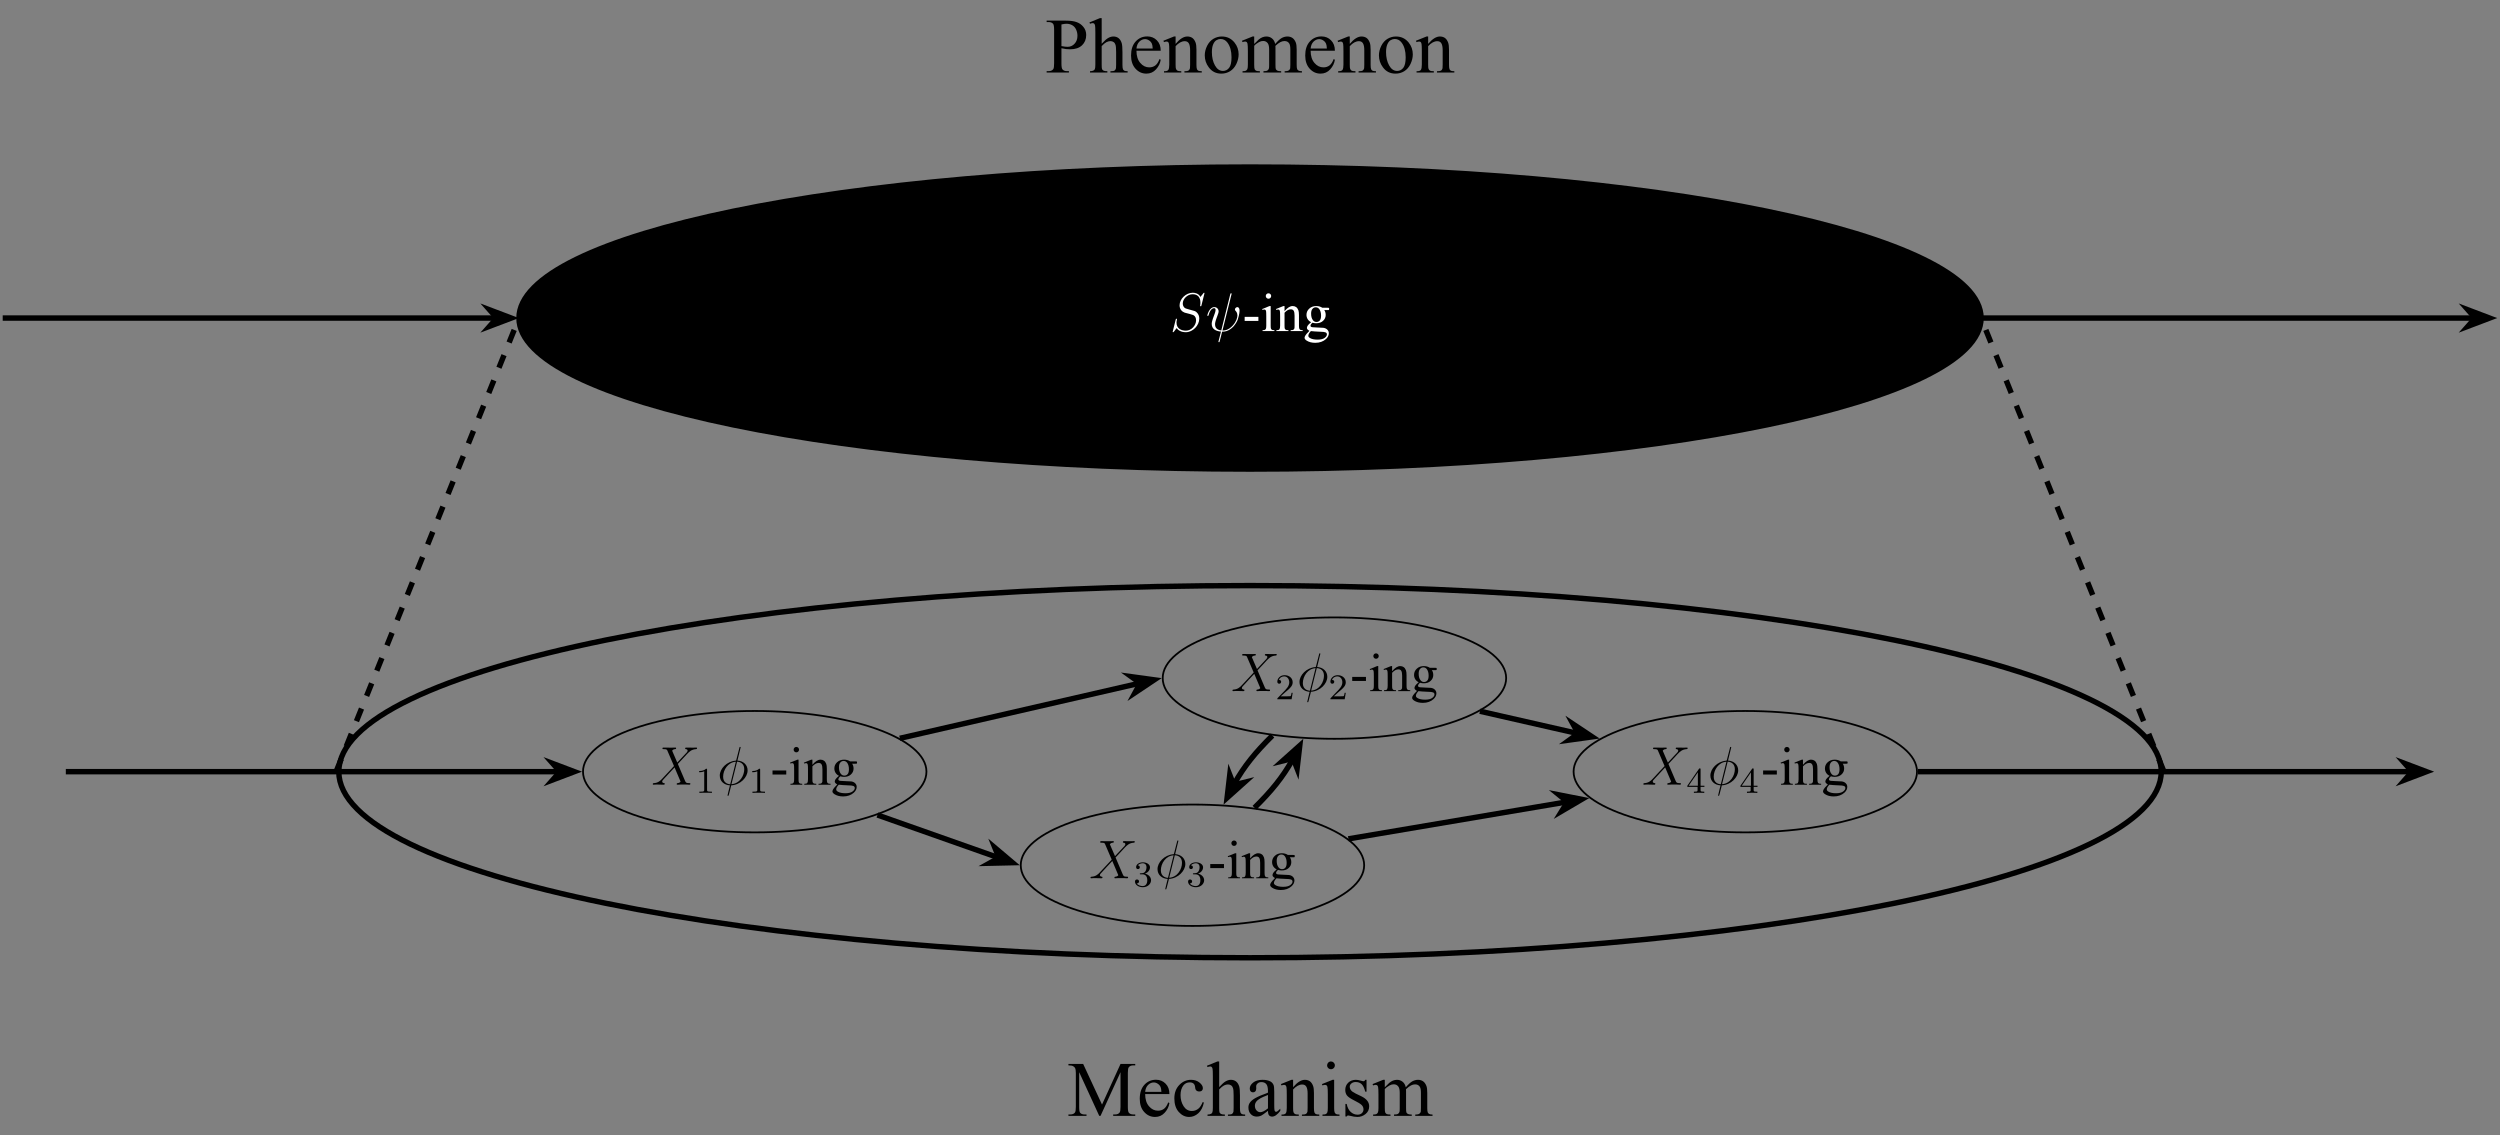 <?xml version="1.0" encoding="UTF-8"?>
<svg xmlns="http://www.w3.org/2000/svg" xmlns:xlink="http://www.w3.org/1999/xlink" width="549.07" height="249.3" viewBox="0 0 549.07 249.3">
<rect x="0" y="0" width="549.07" height="249.3" fill="#808080" stroke="none"/>
<defs>
<g>
<g id="glyph-0-0">
<path d="M 5.672 -4.859 L 4.547 -7.469 C 4.703 -7.75 5.062 -7.812 5.219 -7.812 C 5.281 -7.812 5.422 -7.828 5.422 -8.031 C 5.422 -8.156 5.312 -8.156 5.234 -8.156 C 5.031 -8.156 4.797 -8.141 4.594 -8.141 L 3.891 -8.141 C 3.172 -8.141 2.641 -8.156 2.625 -8.156 C 2.531 -8.156 2.422 -8.156 2.422 -7.938 C 2.422 -7.812 2.516 -7.812 2.672 -7.812 C 3.375 -7.812 3.422 -7.703 3.531 -7.406 L 4.953 -4.094 L 2.359 -1.312 C 1.938 -0.844 1.422 -0.391 0.531 -0.344 C 0.391 -0.328 0.297 -0.328 0.297 -0.125 C 0.297 -0.078 0.312 0 0.438 0 C 0.609 0 0.781 -0.031 0.953 -0.031 L 1.516 -0.031 C 1.906 -0.031 2.312 0 2.688 0 C 2.766 0 2.922 0 2.922 -0.219 C 2.922 -0.328 2.828 -0.344 2.766 -0.344 C 2.516 -0.375 2.359 -0.5 2.359 -0.688 C 2.359 -0.891 2.516 -1.047 2.859 -1.406 L 3.922 -2.562 C 4.188 -2.828 4.812 -3.531 5.078 -3.797 L 6.328 -0.844 C 6.344 -0.828 6.391 -0.703 6.391 -0.688 C 6.391 -0.578 6.125 -0.375 5.75 -0.344 C 5.672 -0.344 5.547 -0.328 5.547 -0.125 C 5.547 0 5.672 0 5.719 0 C 5.922 0 6.172 -0.031 6.375 -0.031 L 7.688 -0.031 C 7.906 -0.031 8.125 0 8.328 0 C 8.422 0 8.547 0 8.547 -0.234 C 8.547 -0.344 8.422 -0.344 8.312 -0.344 C 7.609 -0.359 7.578 -0.422 7.375 -0.859 L 5.797 -4.562 L 7.312 -6.188 C 7.438 -6.312 7.703 -6.609 7.812 -6.734 C 8.328 -7.266 8.812 -7.75 9.781 -7.812 C 9.891 -7.828 10.016 -7.828 10.016 -8.031 C 10.016 -8.156 9.906 -8.156 9.859 -8.156 C 9.688 -8.156 9.516 -8.141 9.344 -8.141 L 8.797 -8.141 C 8.422 -8.141 8 -8.156 7.625 -8.156 C 7.547 -8.156 7.406 -8.156 7.406 -7.953 C 7.406 -7.828 7.484 -7.812 7.547 -7.812 C 7.75 -7.797 7.953 -7.703 7.953 -7.469 L 7.938 -7.453 C 7.922 -7.359 7.906 -7.25 7.766 -7.094 Z M 5.672 -4.859 "/>
</g>
<g id="glyph-0-1">
<path d="M 5.141 -8.188 C 5.141 -8.297 5.062 -8.297 5.016 -8.297 C 4.906 -8.297 4.906 -8.266 4.859 -8.062 L 4.203 -5.5 C 4.172 -5.344 4.156 -5.328 4.141 -5.312 C 4.141 -5.297 4.047 -5.281 4.031 -5.281 C 2.062 -5.109 0.562 -3.5 0.562 -2.016 C 0.562 -0.719 1.547 0.078 2.797 0.141 C 2.703 0.516 2.625 0.891 2.516 1.266 C 2.359 1.906 2.266 2.297 2.266 2.344 C 2.266 2.359 2.266 2.438 2.375 2.438 C 2.422 2.438 2.469 2.438 2.484 2.391 C 2.516 2.359 2.578 2.078 2.625 1.922 L 3.078 0.141 C 5.109 0.031 6.672 -1.641 6.672 -3.141 C 6.672 -4.344 5.766 -5.219 4.438 -5.297 Z M 4.359 -5.062 C 5.156 -5.016 5.938 -4.562 5.938 -3.391 C 5.938 -2.047 5 -0.25 3.125 -0.109 Z M 2.859 -0.094 C 2.266 -0.125 1.297 -0.438 1.297 -1.75 C 1.297 -3.266 2.375 -4.938 4.094 -5.047 Z M 2.859 -0.094 "/>
</g>
<g id="glyph-0-2">
<path d="M 7.594 -8.312 C 7.594 -8.422 7.5 -8.422 7.484 -8.422 C 7.438 -8.422 7.422 -8.406 7.281 -8.219 C 7.203 -8.141 6.719 -7.516 6.703 -7.5 C 6.312 -8.281 5.516 -8.422 5.016 -8.422 C 3.5 -8.422 2.125 -7.031 2.125 -5.672 C 2.125 -4.781 2.672 -4.25 3.25 -4.047 C 3.375 -4 4.094 -3.812 4.453 -3.734 C 5.062 -3.562 5.219 -3.516 5.469 -3.25 C 5.516 -3.188 5.75 -2.922 5.75 -2.359 C 5.75 -1.25 4.719 -0.094 3.531 -0.094 C 2.547 -0.094 1.453 -0.516 1.453 -1.859 C 1.453 -2.078 1.5 -2.359 1.547 -2.484 C 1.547 -2.516 1.547 -2.578 1.547 -2.609 C 1.547 -2.656 1.531 -2.719 1.438 -2.719 C 1.328 -2.719 1.312 -2.688 1.266 -2.484 L 0.656 -0.031 C 0.656 -0.031 0.609 0.125 0.609 0.141 C 0.609 0.25 0.703 0.25 0.734 0.25 C 0.781 0.25 0.781 0.234 0.938 0.062 L 1.484 -0.656 C 1.766 -0.234 2.391 0.25 3.5 0.25 C 5.047 0.25 6.453 -1.25 6.453 -2.734 C 6.453 -3.234 6.328 -3.688 5.875 -4.125 C 5.625 -4.375 5.422 -4.438 4.312 -4.719 C 3.516 -4.938 3.406 -4.969 3.188 -5.156 C 2.984 -5.359 2.828 -5.656 2.828 -6.062 C 2.828 -7.062 3.844 -8.094 4.984 -8.094 C 6.156 -8.094 6.703 -7.375 6.703 -6.234 C 6.703 -5.922 6.641 -5.609 6.641 -5.562 C 6.641 -5.453 6.734 -5.453 6.781 -5.453 C 6.891 -5.453 6.891 -5.484 6.938 -5.672 Z M 7.594 -8.312 "/>
</g>
<g id="glyph-0-3">
<path d="M 5.625 -8.016 C 5.625 -8.016 5.672 -8.172 5.672 -8.188 C 5.672 -8.297 5.562 -8.297 5.531 -8.297 C 5.422 -8.297 5.422 -8.234 5.359 -8.062 L 3.391 -0.141 C 2.406 -0.266 2.031 -0.766 2.031 -1.484 C 2.031 -1.75 2.031 -2.016 2.594 -3.5 C 2.75 -3.938 2.812 -4.094 2.812 -4.297 C 2.812 -4.844 2.422 -5.266 1.859 -5.266 C 0.766 -5.266 0.328 -3.531 0.328 -3.438 C 0.328 -3.391 0.375 -3.328 0.453 -3.328 C 0.562 -3.328 0.578 -3.375 0.625 -3.547 C 0.906 -4.594 1.391 -5.031 1.828 -5.031 C 1.938 -5.031 2.141 -5.016 2.141 -4.641 C 2.141 -4.594 2.141 -4.328 1.938 -3.797 C 1.297 -2.109 1.297 -1.844 1.297 -1.562 C 1.297 -0.422 2.25 0.031 3.328 0.109 C 3.234 0.484 3.141 0.859 3.047 1.234 C 2.859 1.953 2.766 2.281 2.766 2.328 C 2.766 2.438 2.875 2.438 2.906 2.438 C 2.922 2.438 2.969 2.438 3 2.391 C 3.047 2.344 3.531 0.328 3.578 0.125 C 4.031 0.125 4.969 0.125 6.047 -0.984 C 6.438 -1.422 6.797 -1.969 7 -2.484 C 7.125 -2.797 7.406 -3.859 7.406 -4.469 C 7.406 -5.188 7.047 -5.266 6.938 -5.266 C 6.641 -5.266 6.391 -4.984 6.391 -4.75 C 6.391 -4.609 6.469 -4.516 6.516 -4.469 C 6.625 -4.359 6.938 -4.047 6.938 -3.422 C 6.938 -2.984 6.703 -2.109 5.938 -1.25 C 4.938 -0.125 4.016 -0.125 3.656 -0.125 Z M 5.625 -8.016 "/>
</g>
<g id="glyph-1-0">
<path d="M 2.5 -5.078 C 2.5 -5.297 2.484 -5.297 2.266 -5.297 C 1.938 -4.984 1.516 -4.797 0.766 -4.797 L 0.766 -4.531 C 0.984 -4.531 1.406 -4.531 1.875 -4.734 L 1.875 -0.656 C 1.875 -0.359 1.844 -0.266 1.094 -0.266 L 0.812 -0.266 L 0.812 0 C 1.141 -0.031 1.828 -0.031 2.188 -0.031 C 2.547 -0.031 3.234 -0.031 3.562 0 L 3.562 -0.266 L 3.281 -0.266 C 2.531 -0.266 2.5 -0.359 2.5 -0.656 Z M 2.5 -5.078 "/>
</g>
<g id="glyph-1-1">
<path d="M 3.141 -5.156 C 3.141 -5.312 3.141 -5.375 2.969 -5.375 C 2.875 -5.375 2.859 -5.375 2.781 -5.266 L 0.234 -1.562 L 0.234 -1.312 L 2.484 -1.312 L 2.484 -0.641 C 2.484 -0.344 2.469 -0.266 1.844 -0.266 L 1.672 -0.266 L 1.672 0 C 2.344 -0.031 2.359 -0.031 2.812 -0.031 C 3.266 -0.031 3.281 -0.031 3.953 0 L 3.953 -0.266 L 3.781 -0.266 C 3.156 -0.266 3.141 -0.344 3.141 -0.641 L 3.141 -1.312 L 3.984 -1.312 L 3.984 -1.562 L 3.141 -1.562 Z M 2.547 -4.516 L 2.547 -1.562 L 0.516 -1.562 Z M 2.547 -4.516 "/>
</g>
<g id="glyph-1-2">
<path d="M 2.25 -1.625 C 2.375 -1.75 2.703 -2.016 2.844 -2.125 C 3.328 -2.578 3.797 -3.016 3.797 -3.734 C 3.797 -4.688 3 -5.297 2.016 -5.297 C 1.047 -5.297 0.422 -4.578 0.422 -3.859 C 0.422 -3.469 0.734 -3.422 0.844 -3.422 C 1.016 -3.422 1.266 -3.531 1.266 -3.844 C 1.266 -4.25 0.859 -4.25 0.766 -4.25 C 1 -4.844 1.531 -5.031 1.922 -5.031 C 2.656 -5.031 3.047 -4.406 3.047 -3.734 C 3.047 -2.906 2.469 -2.297 1.516 -1.344 L 0.516 -0.297 C 0.422 -0.219 0.422 -0.203 0.422 0 L 3.562 0 L 3.797 -1.422 L 3.547 -1.422 C 3.531 -1.266 3.469 -0.875 3.375 -0.719 C 3.328 -0.656 2.719 -0.656 2.594 -0.656 L 1.172 -0.656 Z M 2.25 -1.625 "/>
</g>
<g id="glyph-1-3">
<path d="M 2.016 -2.656 C 2.641 -2.656 3.047 -2.203 3.047 -1.359 C 3.047 -0.359 2.484 -0.078 2.062 -0.078 C 1.625 -0.078 1.016 -0.234 0.734 -0.656 C 1.031 -0.656 1.234 -0.844 1.234 -1.094 C 1.234 -1.359 1.047 -1.531 0.781 -1.531 C 0.578 -1.531 0.344 -1.406 0.344 -1.078 C 0.344 -0.328 1.156 0.172 2.078 0.172 C 3.125 0.172 3.875 -0.562 3.875 -1.359 C 3.875 -2.031 3.344 -2.625 2.531 -2.812 C 3.156 -3.031 3.641 -3.562 3.641 -4.203 C 3.641 -4.844 2.922 -5.297 2.094 -5.297 C 1.234 -5.297 0.594 -4.844 0.594 -4.234 C 0.594 -3.938 0.781 -3.812 1 -3.812 C 1.25 -3.812 1.406 -3.984 1.406 -4.219 C 1.406 -4.516 1.141 -4.625 0.969 -4.625 C 1.312 -5.062 1.922 -5.094 2.062 -5.094 C 2.266 -5.094 2.875 -5.031 2.875 -4.203 C 2.875 -3.656 2.641 -3.312 2.531 -3.188 C 2.297 -2.938 2.109 -2.922 1.625 -2.891 C 1.469 -2.891 1.406 -2.875 1.406 -2.766 C 1.406 -2.656 1.484 -2.656 1.625 -2.656 Z M 2.016 -2.656 "/>
</g>
<g id="glyph-2-0">
<path d="M 0.484 -3.125 L 3.5 -3.125 L 3.5 -2.234 L 0.484 -2.234 Z M 0.484 -3.125 "/>
</g>
<g id="glyph-2-1">
<path d="M 1.734 -8.297 C 1.898 -8.297 2.039 -8.238 2.156 -8.125 C 2.27 -8.008 2.328 -7.867 2.328 -7.703 C 2.328 -7.547 2.27 -7.406 2.156 -7.281 C 2.039 -7.164 1.898 -7.109 1.734 -7.109 C 1.566 -7.109 1.426 -7.164 1.312 -7.281 C 1.195 -7.406 1.141 -7.547 1.141 -7.703 C 1.141 -7.867 1.195 -8.008 1.312 -8.125 C 1.426 -8.238 1.566 -8.297 1.734 -8.297 Z M 2.219 -5.5 L 2.219 -1.203 C 2.219 -0.867 2.238 -0.645 2.281 -0.531 C 2.332 -0.426 2.406 -0.344 2.5 -0.281 C 2.602 -0.227 2.781 -0.203 3.031 -0.203 L 3.031 0 L 0.438 0 L 0.438 -0.203 C 0.695 -0.203 0.867 -0.227 0.953 -0.281 C 1.047 -0.332 1.117 -0.414 1.172 -0.531 C 1.223 -0.656 1.25 -0.879 1.25 -1.203 L 1.25 -3.266 C 1.25 -3.848 1.234 -4.223 1.203 -4.391 C 1.172 -4.516 1.125 -4.602 1.062 -4.656 C 1.008 -4.707 0.93 -4.734 0.828 -4.734 C 0.723 -4.734 0.594 -4.703 0.438 -4.641 L 0.344 -4.844 L 1.969 -5.5 Z M 2.219 -5.5 "/>
</g>
<g id="glyph-2-2">
<path d="M 1.938 -4.375 C 2.562 -5.125 3.156 -5.5 3.719 -5.5 C 4.008 -5.5 4.258 -5.426 4.469 -5.281 C 4.688 -5.133 4.859 -4.895 4.984 -4.562 C 5.066 -4.332 5.109 -3.973 5.109 -3.484 L 5.109 -1.203 C 5.109 -0.867 5.133 -0.641 5.188 -0.516 C 5.227 -0.422 5.297 -0.344 5.391 -0.281 C 5.484 -0.227 5.66 -0.203 5.922 -0.203 L 5.922 0 L 3.281 0 L 3.281 -0.203 L 3.391 -0.203 C 3.641 -0.203 3.812 -0.238 3.906 -0.312 C 4.008 -0.395 4.082 -0.508 4.125 -0.656 C 4.133 -0.719 4.141 -0.898 4.141 -1.203 L 4.141 -3.391 C 4.141 -3.879 4.078 -4.234 3.953 -4.453 C 3.828 -4.672 3.613 -4.781 3.312 -4.781 C 2.852 -4.781 2.395 -4.531 1.938 -4.031 L 1.938 -1.203 C 1.938 -0.848 1.957 -0.625 2 -0.531 C 2.051 -0.426 2.125 -0.344 2.219 -0.281 C 2.312 -0.227 2.504 -0.203 2.797 -0.203 L 2.797 0 L 0.156 0 L 0.156 -0.203 L 0.281 -0.203 C 0.551 -0.203 0.734 -0.27 0.828 -0.406 C 0.922 -0.551 0.969 -0.816 0.969 -1.203 L 0.969 -3.188 C 0.969 -3.832 0.953 -4.223 0.922 -4.359 C 0.891 -4.504 0.844 -4.602 0.781 -4.656 C 0.727 -4.707 0.648 -4.734 0.547 -4.734 C 0.441 -4.734 0.312 -4.703 0.156 -4.641 L 0.062 -4.844 L 1.688 -5.5 L 1.938 -5.5 Z M 1.938 -4.375 "/>
</g>
<g id="glyph-2-3">
<path d="M 1.797 -1.953 C 1.473 -2.109 1.223 -2.328 1.047 -2.609 C 0.867 -2.898 0.781 -3.219 0.781 -3.562 C 0.781 -4.094 0.977 -4.547 1.375 -4.922 C 1.781 -5.305 2.297 -5.5 2.922 -5.5 C 3.43 -5.5 3.875 -5.375 4.25 -5.125 L 5.375 -5.125 C 5.539 -5.125 5.633 -5.117 5.656 -5.109 C 5.688 -5.098 5.707 -5.082 5.719 -5.062 C 5.75 -5.031 5.766 -4.969 5.766 -4.875 C 5.766 -4.781 5.754 -4.711 5.734 -4.672 C 5.723 -4.648 5.703 -4.633 5.672 -4.625 C 5.641 -4.613 5.539 -4.609 5.375 -4.609 L 4.688 -4.609 C 4.895 -4.328 5 -3.969 5 -3.531 C 5 -3.031 4.805 -2.602 4.422 -2.25 C 4.047 -1.895 3.539 -1.719 2.906 -1.719 C 2.633 -1.719 2.363 -1.758 2.094 -1.844 C 1.914 -1.688 1.797 -1.551 1.734 -1.438 C 1.68 -1.332 1.656 -1.242 1.656 -1.172 C 1.656 -1.098 1.688 -1.031 1.75 -0.969 C 1.812 -0.906 1.938 -0.863 2.125 -0.844 C 2.227 -0.82 2.5 -0.805 2.938 -0.797 C 3.738 -0.773 4.258 -0.75 4.5 -0.719 C 4.863 -0.664 5.148 -0.531 5.359 -0.312 C 5.578 -0.094 5.688 0.172 5.688 0.484 C 5.688 0.93 5.484 1.348 5.078 1.734 C 4.461 2.297 3.672 2.578 2.703 2.578 C 1.941 2.578 1.305 2.41 0.797 2.078 C 0.504 1.879 0.359 1.676 0.359 1.469 C 0.359 1.375 0.379 1.281 0.422 1.188 C 0.484 1.039 0.617 0.836 0.828 0.578 C 0.859 0.547 1.055 0.336 1.422 -0.047 C 1.223 -0.172 1.082 -0.281 1 -0.375 C 0.914 -0.469 0.875 -0.57 0.875 -0.688 C 0.875 -0.832 0.926 -0.992 1.031 -1.172 C 1.145 -1.359 1.398 -1.617 1.797 -1.953 Z M 2.812 -5.219 C 2.531 -5.219 2.289 -5.102 2.094 -4.875 C 1.895 -4.645 1.797 -4.297 1.797 -3.828 C 1.797 -3.211 1.93 -2.734 2.203 -2.391 C 2.398 -2.129 2.656 -2 2.969 -2 C 3.27 -2 3.516 -2.109 3.703 -2.328 C 3.891 -2.555 3.984 -2.91 3.984 -3.391 C 3.984 -4.004 3.848 -4.488 3.578 -4.844 C 3.379 -5.094 3.125 -5.219 2.812 -5.219 Z M 1.75 0 C 1.562 0.195 1.422 0.379 1.328 0.547 C 1.234 0.723 1.188 0.883 1.188 1.031 C 1.188 1.219 1.301 1.379 1.531 1.516 C 1.914 1.754 2.477 1.875 3.219 1.875 C 3.914 1.875 4.43 1.75 4.766 1.5 C 5.098 1.258 5.266 1 5.266 0.719 C 5.266 0.52 5.164 0.375 4.969 0.281 C 4.758 0.195 4.359 0.148 3.766 0.141 C 2.891 0.109 2.219 0.062 1.75 0 Z M 1.75 0 "/>
</g>
<g id="glyph-3-0">
<path d="M 3.531 -5.344 L 3.531 -2.016 C 3.531 -1.297 3.609 -0.852 3.766 -0.688 C 3.984 -0.438 4.305 -0.312 4.734 -0.312 L 5.172 -0.312 L 5.172 0 L 0.281 0 L 0.281 -0.312 L 0.719 -0.312 C 1.195 -0.312 1.539 -0.469 1.75 -0.781 C 1.863 -0.957 1.922 -1.367 1.922 -2.016 L 1.922 -9.391 C 1.922 -10.098 1.844 -10.539 1.688 -10.719 C 1.469 -10.969 1.145 -11.094 0.719 -11.094 L 0.281 -11.094 L 0.281 -11.406 L 4.469 -11.406 C 5.488 -11.406 6.289 -11.297 6.875 -11.078 C 7.469 -10.867 7.961 -10.516 8.359 -10.016 C 8.766 -9.523 8.969 -8.938 8.969 -8.25 C 8.969 -7.32 8.66 -6.566 8.047 -5.984 C 7.43 -5.398 6.566 -5.109 5.453 -5.109 C 5.172 -5.109 4.867 -5.125 4.547 -5.156 C 4.234 -5.195 3.895 -5.258 3.531 -5.344 Z M 3.531 -5.812 C 3.832 -5.758 4.098 -5.719 4.328 -5.688 C 4.555 -5.664 4.75 -5.656 4.906 -5.656 C 5.488 -5.656 5.988 -5.879 6.406 -6.328 C 6.832 -6.773 7.047 -7.359 7.047 -8.078 C 7.047 -8.566 6.945 -9.023 6.75 -9.453 C 6.551 -9.879 6.266 -10.195 5.891 -10.406 C 5.523 -10.613 5.102 -10.719 4.625 -10.719 C 4.344 -10.719 3.977 -10.664 3.531 -10.562 Z M 3.531 -5.812 "/>
</g>
<g id="glyph-3-1">
<path d="M 2.797 -11.953 L 2.797 -6.328 C 3.422 -7.004 3.914 -7.438 4.281 -7.625 C 4.645 -7.82 5.008 -7.922 5.375 -7.922 C 5.812 -7.922 6.188 -7.801 6.5 -7.562 C 6.812 -7.32 7.047 -6.945 7.203 -6.438 C 7.305 -6.07 7.359 -5.414 7.359 -4.469 L 7.359 -1.734 C 7.359 -1.254 7.395 -0.922 7.469 -0.734 C 7.531 -0.598 7.629 -0.488 7.766 -0.406 C 7.898 -0.332 8.145 -0.297 8.5 -0.297 L 8.5 0 L 4.719 0 L 4.719 -0.297 L 4.891 -0.297 C 5.254 -0.297 5.504 -0.348 5.641 -0.453 C 5.785 -0.566 5.883 -0.734 5.938 -0.953 C 5.957 -1.035 5.969 -1.297 5.969 -1.734 L 5.969 -4.469 C 5.969 -5.301 5.922 -5.848 5.828 -6.109 C 5.742 -6.379 5.602 -6.578 5.406 -6.703 C 5.219 -6.836 4.988 -6.906 4.719 -6.906 C 4.445 -6.906 4.16 -6.832 3.859 -6.688 C 3.566 -6.539 3.211 -6.25 2.797 -5.812 L 2.797 -1.734 C 2.797 -1.211 2.82 -0.883 2.875 -0.75 C 2.938 -0.625 3.047 -0.516 3.203 -0.422 C 3.367 -0.336 3.648 -0.297 4.047 -0.297 L 4.047 0 L 0.234 0 L 0.234 -0.297 C 0.566 -0.297 0.832 -0.352 1.031 -0.469 C 1.145 -0.52 1.234 -0.625 1.297 -0.781 C 1.367 -0.938 1.406 -1.254 1.406 -1.734 L 1.406 -8.703 C 1.406 -9.586 1.383 -10.129 1.344 -10.328 C 1.301 -10.535 1.234 -10.676 1.141 -10.75 C 1.055 -10.82 0.941 -10.859 0.797 -10.859 C 0.68 -10.859 0.492 -10.812 0.234 -10.719 L 0.109 -11.016 L 2.406 -11.953 Z M 2.797 -11.953 "/>
</g>
<g id="glyph-3-2">
<path d="M 1.828 -4.797 C 1.828 -3.648 2.109 -2.754 2.672 -2.109 C 3.223 -1.461 3.879 -1.141 4.641 -1.141 C 5.141 -1.141 5.578 -1.273 5.953 -1.547 C 6.328 -1.828 6.641 -2.301 6.891 -2.969 L 7.156 -2.812 C 7.039 -2.039 6.695 -1.336 6.125 -0.703 C 5.562 -0.078 4.852 0.234 4 0.234 C 3.07 0.234 2.281 -0.125 1.625 -0.844 C 0.969 -1.562 0.641 -2.531 0.641 -3.75 C 0.641 -5.062 0.977 -6.086 1.656 -6.828 C 2.332 -7.566 3.18 -7.938 4.203 -7.938 C 5.055 -7.938 5.758 -7.648 6.312 -7.078 C 6.875 -6.516 7.156 -5.754 7.156 -4.797 Z M 1.828 -5.281 L 5.391 -5.281 C 5.367 -5.781 5.312 -6.129 5.219 -6.328 C 5.082 -6.641 4.875 -6.883 4.594 -7.062 C 4.312 -7.25 4.02 -7.344 3.719 -7.344 C 3.258 -7.344 2.844 -7.16 2.469 -6.797 C 2.102 -6.43 1.891 -5.926 1.828 -5.281 Z M 1.828 -5.281 "/>
</g>
<g id="glyph-3-3">
<path d="M 2.781 -6.297 C 3.688 -7.379 4.547 -7.922 5.359 -7.922 C 5.785 -7.922 6.148 -7.816 6.453 -7.609 C 6.754 -7.398 6.992 -7.055 7.172 -6.578 C 7.297 -6.234 7.359 -5.719 7.359 -5.031 L 7.359 -1.734 C 7.359 -1.254 7.395 -0.926 7.469 -0.75 C 7.531 -0.602 7.629 -0.488 7.766 -0.406 C 7.91 -0.332 8.164 -0.297 8.531 -0.297 L 8.531 0 L 4.719 0 L 4.719 -0.297 L 4.891 -0.297 C 5.242 -0.297 5.492 -0.348 5.641 -0.453 C 5.785 -0.566 5.883 -0.734 5.938 -0.953 C 5.957 -1.035 5.969 -1.297 5.969 -1.734 L 5.969 -4.891 C 5.969 -5.586 5.875 -6.094 5.688 -6.406 C 5.508 -6.727 5.207 -6.891 4.781 -6.891 C 4.113 -6.891 3.445 -6.523 2.781 -5.797 L 2.781 -1.734 C 2.781 -1.211 2.812 -0.895 2.875 -0.781 C 2.957 -0.613 3.066 -0.488 3.203 -0.406 C 3.336 -0.332 3.613 -0.297 4.031 -0.297 L 4.031 0 L 0.234 0 L 0.234 -0.297 L 0.391 -0.297 C 0.785 -0.297 1.051 -0.395 1.188 -0.594 C 1.32 -0.801 1.391 -1.18 1.391 -1.734 L 1.391 -4.594 C 1.391 -5.52 1.367 -6.082 1.328 -6.281 C 1.285 -6.488 1.223 -6.629 1.141 -6.703 C 1.055 -6.773 0.941 -6.812 0.797 -6.812 C 0.641 -6.812 0.453 -6.77 0.234 -6.688 L 0.094 -6.984 L 2.422 -7.922 L 2.781 -7.922 Z M 2.781 -6.297 "/>
</g>
<g id="glyph-3-4">
<path d="M 4.312 -7.922 C 5.469 -7.922 6.398 -7.477 7.109 -6.594 C 7.711 -5.844 8.016 -4.977 8.016 -4 C 8.016 -3.301 7.848 -2.598 7.516 -1.891 C 7.18 -1.191 6.723 -0.66 6.141 -0.297 C 5.566 0.055 4.926 0.234 4.219 0.234 C 3.051 0.234 2.129 -0.227 1.453 -1.156 C 0.867 -1.938 0.578 -2.812 0.578 -3.781 C 0.578 -4.477 0.75 -5.176 1.094 -5.875 C 1.445 -6.57 1.91 -7.086 2.484 -7.422 C 3.055 -7.754 3.664 -7.922 4.312 -7.922 Z M 4.047 -7.375 C 3.742 -7.375 3.441 -7.285 3.141 -7.109 C 2.848 -6.941 2.609 -6.633 2.422 -6.188 C 2.234 -5.75 2.141 -5.18 2.141 -4.484 C 2.141 -3.359 2.363 -2.391 2.812 -1.578 C 3.258 -0.766 3.848 -0.359 4.578 -0.359 C 5.117 -0.359 5.566 -0.582 5.922 -1.031 C 6.273 -1.477 6.453 -2.25 6.453 -3.344 C 6.453 -4.707 6.156 -5.785 5.562 -6.578 C 5.164 -7.109 4.66 -7.375 4.047 -7.375 Z M 4.047 -7.375 "/>
</g>
<g id="glyph-3-5">
<path d="M 2.828 -6.281 C 3.391 -6.844 3.719 -7.164 3.812 -7.25 C 4.07 -7.469 4.344 -7.633 4.625 -7.75 C 4.914 -7.863 5.207 -7.922 5.5 -7.922 C 5.977 -7.922 6.391 -7.781 6.734 -7.5 C 7.086 -7.227 7.32 -6.82 7.438 -6.281 C 8.02 -6.957 8.508 -7.398 8.906 -7.609 C 9.301 -7.816 9.707 -7.922 10.125 -7.922 C 10.539 -7.922 10.906 -7.816 11.219 -7.609 C 11.531 -7.398 11.781 -7.055 11.969 -6.578 C 12.094 -6.254 12.156 -5.742 12.156 -5.047 L 12.156 -1.734 C 12.156 -1.254 12.191 -0.926 12.266 -0.75 C 12.316 -0.625 12.422 -0.516 12.578 -0.422 C 12.734 -0.336 12.977 -0.297 13.312 -0.297 L 13.312 0 L 9.516 0 L 9.516 -0.297 L 9.672 -0.297 C 10.004 -0.297 10.266 -0.363 10.453 -0.5 C 10.578 -0.582 10.672 -0.723 10.734 -0.922 C 10.754 -1.016 10.766 -1.285 10.766 -1.734 L 10.766 -5.047 C 10.766 -5.68 10.688 -6.125 10.531 -6.375 C 10.312 -6.738 9.961 -6.922 9.484 -6.922 C 9.18 -6.922 8.879 -6.844 8.578 -6.688 C 8.285 -6.539 7.926 -6.27 7.5 -5.875 L 7.484 -5.781 L 7.5 -5.422 L 7.5 -1.734 C 7.5 -1.211 7.523 -0.883 7.578 -0.75 C 7.641 -0.625 7.75 -0.516 7.906 -0.422 C 8.07 -0.336 8.352 -0.297 8.75 -0.297 L 8.75 0 L 4.859 0 L 4.859 -0.297 C 5.285 -0.297 5.578 -0.348 5.734 -0.453 C 5.898 -0.555 6.008 -0.707 6.062 -0.906 C 6.094 -1 6.109 -1.273 6.109 -1.734 L 6.109 -5.047 C 6.109 -5.68 6.016 -6.133 5.828 -6.406 C 5.586 -6.758 5.242 -6.938 4.797 -6.938 C 4.492 -6.938 4.195 -6.859 3.906 -6.703 C 3.438 -6.453 3.078 -6.176 2.828 -5.875 L 2.828 -1.734 C 2.828 -1.234 2.859 -0.906 2.922 -0.75 C 2.992 -0.602 3.098 -0.488 3.234 -0.406 C 3.379 -0.332 3.66 -0.297 4.078 -0.297 L 4.078 0 L 0.266 0 L 0.266 -0.297 C 0.617 -0.297 0.863 -0.332 1 -0.406 C 1.145 -0.488 1.254 -0.613 1.328 -0.781 C 1.398 -0.945 1.438 -1.266 1.438 -1.734 L 1.438 -4.688 C 1.438 -5.531 1.41 -6.078 1.359 -6.328 C 1.316 -6.504 1.254 -6.629 1.172 -6.703 C 1.086 -6.773 0.973 -6.812 0.828 -6.812 C 0.672 -6.812 0.484 -6.77 0.266 -6.688 L 0.141 -6.984 L 2.469 -7.922 L 2.828 -7.922 Z M 2.828 -6.281 "/>
</g>
<g id="glyph-3-6">
<path d="M 7.047 0 L 2.641 -9.594 L 2.641 -1.969 C 2.641 -1.27 2.711 -0.836 2.859 -0.672 C 3.066 -0.43 3.395 -0.312 3.844 -0.312 L 4.25 -0.312 L 4.25 0 L 0.281 0 L 0.281 -0.312 L 0.688 -0.312 C 1.164 -0.312 1.508 -0.457 1.719 -0.75 C 1.844 -0.926 1.906 -1.332 1.906 -1.969 L 1.906 -9.422 C 1.906 -9.93 1.848 -10.297 1.734 -10.516 C 1.648 -10.68 1.504 -10.816 1.297 -10.922 C 1.086 -11.035 0.75 -11.094 0.281 -11.094 L 0.281 -11.406 L 3.516 -11.406 L 7.656 -2.484 L 11.719 -11.406 L 14.953 -11.406 L 14.953 -11.094 L 14.547 -11.094 C 14.066 -11.094 13.723 -10.945 13.516 -10.656 C 13.391 -10.477 13.328 -10.066 13.328 -9.422 L 13.328 -1.969 C 13.328 -1.27 13.406 -0.836 13.562 -0.672 C 13.77 -0.43 14.098 -0.312 14.547 -0.312 L 14.953 -0.312 L 14.953 0 L 10.109 0 L 10.109 -0.312 L 10.516 -0.312 C 10.992 -0.312 11.332 -0.457 11.531 -0.75 C 11.656 -0.926 11.719 -1.332 11.719 -1.969 L 11.719 -9.594 L 7.328 0 Z M 7.047 0 "/>
</g>
<g id="glyph-3-7">
<path d="M 7.078 -2.922 C 6.867 -1.91 6.461 -1.129 5.859 -0.578 C 5.254 -0.035 4.582 0.234 3.844 0.234 C 2.977 0.234 2.219 -0.129 1.562 -0.859 C 0.914 -1.598 0.594 -2.594 0.594 -3.844 C 0.594 -5.051 0.953 -6.031 1.672 -6.781 C 2.391 -7.539 3.254 -7.922 4.266 -7.922 C 5.016 -7.922 5.633 -7.719 6.125 -7.312 C 6.613 -6.914 6.859 -6.504 6.859 -6.078 C 6.859 -5.867 6.789 -5.695 6.656 -5.562 C 6.52 -5.426 6.328 -5.359 6.078 -5.359 C 5.742 -5.359 5.492 -5.469 5.328 -5.688 C 5.234 -5.801 5.172 -6.023 5.141 -6.359 C 5.109 -6.691 4.992 -6.941 4.797 -7.109 C 4.598 -7.273 4.328 -7.359 3.984 -7.359 C 3.422 -7.359 2.969 -7.156 2.625 -6.75 C 2.176 -6.195 1.953 -5.469 1.953 -4.562 C 1.953 -3.645 2.176 -2.832 2.625 -2.125 C 3.07 -1.426 3.68 -1.078 4.453 -1.078 C 5.004 -1.078 5.5 -1.266 5.938 -1.641 C 6.238 -1.898 6.535 -2.367 6.828 -3.047 Z M 7.078 -2.922 "/>
</g>
<g id="glyph-3-8">
<path d="M 4.906 -1.109 C 4.113 -0.492 3.613 -0.141 3.406 -0.047 C 3.102 0.086 2.785 0.156 2.453 0.156 C 1.91 0.156 1.469 -0.023 1.125 -0.391 C 0.781 -0.754 0.609 -1.234 0.609 -1.828 C 0.609 -2.203 0.691 -2.523 0.859 -2.797 C 1.086 -3.18 1.488 -3.539 2.062 -3.875 C 2.633 -4.207 3.582 -4.617 4.906 -5.109 L 4.906 -5.406 C 4.906 -6.176 4.781 -6.703 4.531 -6.984 C 4.289 -7.273 3.938 -7.422 3.469 -7.422 C 3.113 -7.422 2.832 -7.32 2.625 -7.125 C 2.414 -6.938 2.312 -6.719 2.312 -6.469 L 2.328 -5.984 C 2.328 -5.723 2.258 -5.52 2.125 -5.375 C 2 -5.238 1.828 -5.172 1.609 -5.172 C 1.398 -5.172 1.227 -5.242 1.094 -5.391 C 0.969 -5.535 0.906 -5.738 0.906 -6 C 0.906 -6.477 1.148 -6.914 1.641 -7.312 C 2.141 -7.719 2.832 -7.922 3.719 -7.922 C 4.406 -7.922 4.969 -7.805 5.406 -7.578 C 5.738 -7.41 5.984 -7.141 6.141 -6.766 C 6.234 -6.523 6.281 -6.031 6.281 -5.281 L 6.281 -2.672 C 6.281 -1.941 6.297 -1.492 6.328 -1.328 C 6.359 -1.16 6.406 -1.047 6.469 -0.984 C 6.531 -0.93 6.602 -0.906 6.688 -0.906 C 6.781 -0.906 6.859 -0.926 6.922 -0.969 C 7.047 -1.039 7.273 -1.242 7.609 -1.578 L 7.609 -1.109 C 6.984 -0.266 6.383 0.156 5.812 0.156 C 5.531 0.156 5.305 0.059 5.141 -0.125 C 4.984 -0.32 4.906 -0.648 4.906 -1.109 Z M 4.906 -1.656 L 4.906 -4.594 C 4.051 -4.258 3.504 -4.02 3.266 -3.875 C 2.816 -3.625 2.5 -3.363 2.312 -3.094 C 2.125 -2.832 2.031 -2.539 2.031 -2.219 C 2.031 -1.812 2.148 -1.473 2.391 -1.203 C 2.629 -0.941 2.906 -0.812 3.219 -0.812 C 3.645 -0.812 4.207 -1.094 4.906 -1.656 Z M 4.906 -1.656 "/>
</g>
<g id="glyph-3-9">
<path d="M 2.5 -11.953 C 2.727 -11.953 2.926 -11.867 3.094 -11.703 C 3.258 -11.535 3.344 -11.336 3.344 -11.109 C 3.344 -10.867 3.258 -10.664 3.094 -10.5 C 2.926 -10.332 2.727 -10.25 2.5 -10.25 C 2.258 -10.25 2.055 -10.332 1.891 -10.5 C 1.723 -10.664 1.641 -10.867 1.641 -11.109 C 1.641 -11.336 1.723 -11.535 1.891 -11.703 C 2.055 -11.867 2.258 -11.953 2.5 -11.953 Z M 3.188 -7.922 L 3.188 -1.734 C 3.188 -1.254 3.223 -0.93 3.297 -0.766 C 3.367 -0.609 3.473 -0.488 3.609 -0.406 C 3.742 -0.332 3.992 -0.297 4.359 -0.297 L 4.359 0 L 0.625 0 L 0.625 -0.297 C 1 -0.297 1.25 -0.332 1.375 -0.406 C 1.508 -0.477 1.613 -0.598 1.688 -0.766 C 1.758 -0.941 1.797 -1.266 1.797 -1.734 L 1.797 -4.703 C 1.797 -5.547 1.77 -6.086 1.719 -6.328 C 1.688 -6.504 1.625 -6.629 1.531 -6.703 C 1.445 -6.773 1.332 -6.812 1.188 -6.812 C 1.031 -6.812 0.844 -6.77 0.625 -6.688 L 0.5 -6.984 L 2.828 -7.922 Z M 3.188 -7.922 "/>
</g>
<g id="glyph-3-10">
<path d="M 5.516 -7.922 L 5.516 -5.312 L 5.234 -5.312 C 5.023 -6.133 4.754 -6.691 4.422 -6.984 C 4.086 -7.285 3.66 -7.438 3.141 -7.438 C 2.754 -7.438 2.438 -7.332 2.188 -7.125 C 1.945 -6.914 1.828 -6.688 1.828 -6.438 C 1.828 -6.125 1.922 -5.852 2.109 -5.625 C 2.273 -5.395 2.625 -5.148 3.156 -4.891 L 4.391 -4.297 C 5.523 -3.742 6.094 -3.016 6.094 -2.109 C 6.094 -1.398 5.828 -0.832 5.297 -0.406 C 4.766 0.02 4.172 0.234 3.516 0.234 C 3.047 0.234 2.508 0.148 1.906 -0.016 C 1.719 -0.066 1.566 -0.094 1.453 -0.094 C 1.328 -0.094 1.227 -0.02 1.156 0.125 L 0.875 0.125 L 0.875 -2.625 L 1.156 -2.625 C 1.312 -1.844 1.609 -1.254 2.047 -0.859 C 2.492 -0.461 2.992 -0.266 3.547 -0.266 C 3.93 -0.266 4.242 -0.375 4.484 -0.594 C 4.723 -0.82 4.844 -1.098 4.844 -1.422 C 4.844 -1.805 4.707 -2.129 4.438 -2.391 C 4.164 -2.66 3.625 -2.992 2.812 -3.391 C 2 -3.797 1.469 -4.16 1.219 -4.484 C 0.969 -4.805 0.844 -5.211 0.844 -5.703 C 0.844 -6.336 1.055 -6.863 1.484 -7.281 C 1.922 -7.707 2.484 -7.922 3.172 -7.922 C 3.473 -7.922 3.844 -7.859 4.281 -7.734 C 4.562 -7.648 4.75 -7.609 4.844 -7.609 C 4.938 -7.609 5.008 -7.629 5.062 -7.672 C 5.113 -7.711 5.172 -7.797 5.234 -7.922 Z M 5.516 -7.922 "/>
</g>
</g>
<clipPath id="clip-0">
<path clip-rule="nonzero" d="M 525 51 L 549.07 51 L 549.07 89 L 525 89 Z M 525 51 "/>
</clipPath>
<clipPath id="clip-1">
<path clip-rule="nonzero" d="M 511 150 L 549.07 150 L 549.07 189 L 511 189 Z M 511 150 "/>
</clipPath>
</defs>
<path fill="none" stroke-width="0.399" stroke-linecap="butt" stroke-linejoin="miter" stroke="rgb(0%, 0%, 0%)" stroke-opacity="1" stroke-miterlimit="10" d="M 37.715 0.002 C 37.715 7.361 20.828 13.33 -0 13.33 C -20.828 13.33 -37.715 7.361 -37.715 0.002 C -37.715 -7.362 -20.828 -13.331 -0 -13.331 C 20.828 -13.331 37.715 -7.362 37.715 0.002 Z M 37.715 0.002 " transform="matrix(1, 0, 0, -1, 165.758, 169.482)"/>
<g fill="rgb(0%, 0%, 0%)" fill-opacity="1">
<use xlink:href="#glyph-0-0" x="143.075" y="172.343"/>
</g>
<g fill="rgb(0%, 0%, 0%)" fill-opacity="1">
<use xlink:href="#glyph-1-0" x="152.791" y="174.136"/>
</g>
<g fill="rgb(0%, 0%, 0%)" fill-opacity="1">
<use xlink:href="#glyph-0-1" x="157.523" y="172.343"/>
</g>
<g fill="rgb(0%, 0%, 0%)" fill-opacity="1">
<use xlink:href="#glyph-1-0" x="164.451" y="174.136"/>
</g>
<g fill="rgb(0%, 0%, 0%)" fill-opacity="1">
<use xlink:href="#glyph-2-0" x="169.183" y="172.343"/>
<use xlink:href="#glyph-2-1" x="173.164" y="172.343"/>
<use xlink:href="#glyph-2-2" x="176.488" y="172.343"/>
<use xlink:href="#glyph-2-3" x="182.465" y="172.343"/>
</g>
<path fill="none" stroke-width="0.399" stroke-linecap="butt" stroke-linejoin="miter" stroke="rgb(0%, 0%, 0%)" stroke-opacity="1" stroke-miterlimit="10" d="M 255.273 0.002 C 255.273 7.361 238.39 13.33 217.562 13.33 C 196.73 13.33 179.847 7.361 179.847 0.002 C 179.847 -7.362 196.73 -13.331 217.562 -13.331 C 238.39 -13.331 255.273 -7.362 255.273 0.002 Z M 255.273 0.002 " transform="matrix(1, 0, 0, -1, 165.758, 169.482)"/>
<g fill="rgb(0%, 0%, 0%)" fill-opacity="1">
<use xlink:href="#glyph-0-0" x="360.636" y="172.343"/>
</g>
<g fill="rgb(0%, 0%, 0%)" fill-opacity="1">
<use xlink:href="#glyph-1-1" x="370.352" y="174.136"/>
</g>
<g fill="rgb(0%, 0%, 0%)" fill-opacity="1">
<use xlink:href="#glyph-0-1" x="375.084" y="172.343"/>
</g>
<g fill="rgb(0%, 0%, 0%)" fill-opacity="1">
<use xlink:href="#glyph-1-1" x="382.012" y="174.136"/>
</g>
<g fill="rgb(0%, 0%, 0%)" fill-opacity="1">
<use xlink:href="#glyph-2-0" x="386.744" y="172.343"/>
<use xlink:href="#glyph-2-1" x="390.725" y="172.343"/>
<use xlink:href="#glyph-2-2" x="394.049" y="172.343"/>
<use xlink:href="#glyph-2-3" x="400.026" y="172.343"/>
</g>
<path fill="none" stroke-width="0.399" stroke-linecap="butt" stroke-linejoin="miter" stroke="rgb(0%, 0%, 0%)" stroke-opacity="1" stroke-miterlimit="10" d="M 165.035 20.552 C 165.035 27.912 148.148 33.88 127.32 33.88 C 106.492 33.88 89.605 27.912 89.605 20.552 C 89.605 13.189 106.492 7.22 127.32 7.22 C 148.148 7.22 165.035 13.189 165.035 20.552 Z M 165.035 20.552 " transform="matrix(1, 0, 0, -1, 165.758, 169.482)"/>
<g fill="rgb(0%, 0%, 0%)" fill-opacity="1">
<use xlink:href="#glyph-0-0" x="270.394" y="151.792"/>
</g>
<g fill="rgb(0%, 0%, 0%)" fill-opacity="1">
<use xlink:href="#glyph-1-2" x="280.11" y="153.585"/>
</g>
<g fill="rgb(0%, 0%, 0%)" fill-opacity="1">
<use xlink:href="#glyph-0-1" x="284.842" y="151.792"/>
</g>
<g fill="rgb(0%, 0%, 0%)" fill-opacity="1">
<use xlink:href="#glyph-1-2" x="291.77" y="153.585"/>
</g>
<g fill="rgb(0%, 0%, 0%)" fill-opacity="1">
<use xlink:href="#glyph-2-0" x="296.502" y="151.792"/>
<use xlink:href="#glyph-2-1" x="300.483" y="151.792"/>
<use xlink:href="#glyph-2-2" x="303.807" y="151.792"/>
<use xlink:href="#glyph-2-3" x="309.784" y="151.792"/>
</g>
<path fill="none" stroke-width="0.399" stroke-linecap="butt" stroke-linejoin="miter" stroke="rgb(0%, 0%, 0%)" stroke-opacity="1" stroke-miterlimit="10" d="M 133.851 -20.549 C 133.851 -13.19 116.969 -7.221 96.137 -7.221 C 75.308 -7.221 58.426 -13.19 58.426 -20.549 C 58.426 -27.913 75.308 -33.881 96.137 -33.881 C 116.969 -33.881 133.851 -27.913 133.851 -20.549 Z M 133.851 -20.549 " transform="matrix(1, 0, 0, -1, 165.758, 169.482)"/>
<g fill="rgb(0%, 0%, 0%)" fill-opacity="1">
<use xlink:href="#glyph-0-0" x="239.213" y="192.894"/>
</g>
<g fill="rgb(0%, 0%, 0%)" fill-opacity="1">
<use xlink:href="#glyph-1-3" x="248.929" y="194.687"/>
</g>
<g fill="rgb(0%, 0%, 0%)" fill-opacity="1">
<use xlink:href="#glyph-0-1" x="253.661" y="192.894"/>
</g>
<g fill="rgb(0%, 0%, 0%)" fill-opacity="1">
<use xlink:href="#glyph-1-3" x="260.589" y="194.687"/>
</g>
<g fill="rgb(0%, 0%, 0%)" fill-opacity="1">
<use xlink:href="#glyph-2-0" x="265.321" y="192.894"/>
<use xlink:href="#glyph-2-1" x="269.302" y="192.894"/>
<use xlink:href="#glyph-2-2" x="272.626" y="192.894"/>
<use xlink:href="#glyph-2-3" x="278.603" y="192.894"/>
</g>
<path fill="none" stroke-width="1.196" stroke-linecap="butt" stroke-linejoin="miter" stroke="rgb(0%, 0%, 0%)" stroke-opacity="1" stroke-miterlimit="10" d="M 308.91 0.002 C 308.91 22.572 219.312 40.869 108.781 40.869 C -1.75 40.869 -91.348 22.572 -91.348 0.002 C -91.348 -22.573 -1.75 -40.87 108.781 -40.87 C 219.312 -40.87 308.91 -22.573 308.91 0.002 Z M 308.91 0.002 " transform="matrix(1, 0, 0, -1, 165.758, 169.482)"/>
<path fill-rule="nonzero" fill="rgb(0%, 0%, 0%)" fill-opacity="1" stroke-width="1.196" stroke-linecap="butt" stroke-linejoin="miter" stroke="rgb(0%, 0%, 0%)" stroke-opacity="1" stroke-miterlimit="10" d="M 269.336 99.627 C 269.336 117.943 197.453 132.794 108.781 132.794 C 20.105 132.794 -51.774 117.943 -51.774 99.627 C -51.774 81.31 20.105 66.462 108.781 66.462 C 197.453 66.462 269.336 81.31 269.336 99.627 Z M 269.336 99.627 " transform="matrix(1, 0, 0, -1, 165.758, 169.482)"/>
<path fill="none" stroke-width="1.196" stroke-linecap="butt" stroke-linejoin="miter" stroke="rgb(0%, 0%, 0%)" stroke-opacity="1" stroke-dasharray="2.989 2.989" stroke-miterlimit="10" d="M -91.945 0.002 L -51.778 99.627 " transform="matrix(1, 0, 0, -1, 165.758, 169.482)"/>
<path fill="none" stroke-width="1.196" stroke-linecap="butt" stroke-linejoin="miter" stroke="rgb(0%, 0%, 0%)" stroke-opacity="1" stroke-dasharray="2.989 2.989" stroke-miterlimit="10" d="M 309.508 0.002 L 269.336 99.627 " transform="matrix(1, 0, 0, -1, 165.758, 169.482)"/>
<g fill="rgb(100%, 100%, 100%)" fill-opacity="1">
<use xlink:href="#glyph-0-2" x="256.942" y="72.715"/>
</g>
<g fill="rgb(100%, 100%, 100%)" fill-opacity="1">
<use xlink:href="#glyph-0-3" x="264.832" y="72.715"/>
</g>
<g fill="rgb(100%, 100%, 100%)" fill-opacity="1">
<use xlink:href="#glyph-2-0" x="272.877" y="72.715"/>
<use xlink:href="#glyph-2-1" x="276.858" y="72.715"/>
<use xlink:href="#glyph-2-2" x="280.182" y="72.715"/>
<use xlink:href="#glyph-2-3" x="286.159" y="72.715"/>
</g>
<g fill="rgb(0%, 0%, 0%)" fill-opacity="1">
<use xlink:href="#glyph-3-0" x="229.591" y="15.937"/>
<use xlink:href="#glyph-3-1" x="239.163" y="15.937"/>
<use xlink:href="#glyph-3-2" x="247.77" y="15.937"/>
<use xlink:href="#glyph-3-3" x="255.414" y="15.937"/>
<use xlink:href="#glyph-3-4" x="264.022" y="15.937"/>
<use xlink:href="#glyph-3-5" x="272.63" y="15.937"/>
<use xlink:href="#glyph-3-2" x="286.023" y="15.937"/>
<use xlink:href="#glyph-3-3" x="293.667" y="15.937"/>
<use xlink:href="#glyph-3-4" x="302.274" y="15.937"/>
<use xlink:href="#glyph-3-3" x="310.882" y="15.937"/>
</g>
<g fill="rgb(0%, 0%, 0%)" fill-opacity="1">
<use xlink:href="#glyph-3-6" x="234.378" y="245.08"/>
<use xlink:href="#glyph-3-2" x="249.682" y="245.08"/>
<use xlink:href="#glyph-3-7" x="257.326" y="245.08"/>
<use xlink:href="#glyph-3-1" x="264.97" y="245.08"/>
<use xlink:href="#glyph-3-8" x="273.577" y="245.08"/>
<use xlink:href="#glyph-3-3" x="281.221" y="245.08"/>
<use xlink:href="#glyph-3-9" x="289.829" y="245.08"/>
<use xlink:href="#glyph-3-10" x="294.615" y="245.08"/>
<use xlink:href="#glyph-3-5" x="301.311" y="245.08"/>
</g>
<path fill="none" stroke-width="1.196" stroke-linecap="butt" stroke-linejoin="miter" stroke="rgb(0%, 0%, 0%)" stroke-opacity="1" stroke-miterlimit="10" d="M 31.871 7.326 L 84.379 19.396 " transform="matrix(1, 0, 0, -1, 165.758, 169.482)"/>
<path fill-rule="nonzero" fill="rgb(0%, 0%, 0%)" fill-opacity="1" stroke-width="1.196" stroke-linecap="butt" stroke-linejoin="miter" stroke="rgb(0%, 0%, 0%)" stroke-opacity="1" stroke-miterlimit="10" d="M 6.665 0 L 1.931 1.794 L 3.511 -0 L 1.931 -1.798 Z M 6.665 0 " transform="matrix(0.975, -0.224, -0.224, -0.975, 247.008, 150.806)"/>
<path fill="none" stroke-width="1.196" stroke-linecap="butt" stroke-linejoin="miter" stroke="rgb(0%, 0%, 0%)" stroke-opacity="1" stroke-miterlimit="10" d="M 26.953 -9.514 L 53.363 -18.834 " transform="matrix(1, 0, 0, -1, 165.758, 169.482)"/>
<path fill-rule="nonzero" fill="rgb(0%, 0%, 0%)" fill-opacity="1" stroke-width="1.196" stroke-linecap="butt" stroke-linejoin="miter" stroke="rgb(0%, 0%, 0%)" stroke-opacity="1" stroke-miterlimit="10" d="M 6.667 0.002 L 1.929 1.797 L 3.512 -0.002 L 1.929 -1.795 Z M 6.667 0.002 " transform="matrix(0.943, 0.333, 0.333, -0.943, 216.091, 187.248)"/>
<path fill="none" stroke-width="1.196" stroke-linecap="butt" stroke-linejoin="miter" stroke="rgb(0%, 0%, 0%)" stroke-opacity="1" stroke-miterlimit="10" d="M 159.277 13.275 L 180.574 8.423 " transform="matrix(1, 0, 0, -1, 165.758, 169.482)"/>
<path fill-rule="nonzero" fill="rgb(0%, 0%, 0%)" fill-opacity="1" stroke-width="1.196" stroke-linecap="butt" stroke-linejoin="miter" stroke="rgb(0%, 0%, 0%)" stroke-opacity="1" stroke-miterlimit="10" d="M 6.666 -0.002 L 1.929 1.796 L 3.512 0.001 L 1.93 -1.798 Z M 6.666 -0.002 " transform="matrix(0.975, 0.222, 0.222, -0.975, 343.201, 160.346)"/>
<path fill="none" stroke-width="1.196" stroke-linecap="butt" stroke-linejoin="miter" stroke="rgb(0%, 0%, 0%)" stroke-opacity="1" stroke-miterlimit="10" d="M 130.39 -14.752 L 178.222 -6.659 " transform="matrix(1, 0, 0, -1, 165.758, 169.482)"/>
<path fill-rule="nonzero" fill="rgb(0%, 0%, 0%)" fill-opacity="1" stroke-width="1.196" stroke-linecap="butt" stroke-linejoin="miter" stroke="rgb(0%, 0%, 0%)" stroke-opacity="1" stroke-miterlimit="10" d="M 6.667 0.001 L 1.931 1.797 L 3.509 0 L 1.929 -1.797 Z M 6.667 0.001 " transform="matrix(0.986, -0.167, -0.167, -0.986, 340.814, 176.676)"/>
<path fill="none" stroke-width="1.196" stroke-linecap="butt" stroke-linejoin="miter" stroke="rgb(0%, 0%, 0%)" stroke-opacity="1" stroke-miterlimit="10" d="M 113.691 7.927 C 109.879 4.146 107.547 1.267 105.336 -2.627 " transform="matrix(1, 0, 0, -1, 165.758, 169.482)"/>
<path fill-rule="nonzero" fill="rgb(0%, 0%, 0%)" fill-opacity="1" stroke-width="1.196" stroke-linecap="butt" stroke-linejoin="miter" stroke="rgb(0%, 0%, 0%)" stroke-opacity="1" stroke-miterlimit="10" d="M 6.668 -0.001 L 1.929 1.795 L 3.509 0 L 1.932 -1.797 Z M 6.668 -0.001 " transform="matrix(-0.46, 0.888, 0.888, 0.46, 272.577, 169.294)"/>
<path fill="none" stroke-width="1.196" stroke-linecap="butt" stroke-linejoin="miter" stroke="rgb(0%, 0%, 0%)" stroke-opacity="1" stroke-miterlimit="10" d="M 109.765 -7.924 C 113.578 -4.147 115.91 -1.268 118.121 2.627 " transform="matrix(1, 0, 0, -1, 165.758, 169.482)"/>
<path fill-rule="nonzero" fill="rgb(0%, 0%, 0%)" fill-opacity="1" stroke-width="1.196" stroke-linecap="butt" stroke-linejoin="miter" stroke="rgb(0%, 0%, 0%)" stroke-opacity="1" stroke-miterlimit="10" d="M 6.667 -0.001 L 1.931 1.797 L 3.511 0.002 L 1.931 -1.797 Z M 6.667 -0.001 " transform="matrix(0.46, -0.888, -0.888, -0.46, 282.396, 169.67)"/>
<path fill="none" stroke-width="1.196" stroke-linecap="butt" stroke-linejoin="miter" stroke="rgb(0%, 0%, 0%)" stroke-opacity="1" stroke-miterlimit="10" d="M -56.934 99.627 L -165.164 99.627 " transform="matrix(1, 0, 0, -1, 165.758, 169.482)"/>
<path fill-rule="nonzero" fill="rgb(0%, 0%, 0%)" fill-opacity="1" stroke-width="1.196" stroke-linecap="butt" stroke-linejoin="miter" stroke="rgb(0%, 0%, 0%)" stroke-opacity="1" stroke-miterlimit="10" d="M 6.668 -0.001 L 1.929 1.796 L 3.511 -0.001 L 1.929 -1.794 Z M 6.668 -0.001 " transform="matrix(1, 0, 0, -1, 105.614, 69.854)"/>
<path fill="none" stroke-width="1.196" stroke-linecap="butt" stroke-linejoin="miter" stroke="rgb(0%, 0%, 0%)" stroke-opacity="1" stroke-miterlimit="10" d="M -43.071 0.002 L -151.301 0.002 " transform="matrix(1, 0, 0, -1, 165.758, 169.482)"/>
<path fill-rule="nonzero" fill="rgb(0%, 0%, 0%)" fill-opacity="1" stroke-width="1.196" stroke-linecap="butt" stroke-linejoin="miter" stroke="rgb(0%, 0%, 0%)" stroke-opacity="1" stroke-miterlimit="10" d="M 6.665 0.002 L 1.93 1.794 L 3.512 0.002 L 1.93 -1.795 Z M 6.665 0.002 " transform="matrix(1, 0, 0, -1, 119.476, 169.482)"/>
<path fill="none" stroke-width="1.196" stroke-linecap="butt" stroke-linejoin="miter" stroke="rgb(0%, 0%, 0%)" stroke-opacity="1" stroke-miterlimit="10" d="M 269.336 99.627 L 377.566 99.627 " transform="matrix(1, 0, 0, -1, 165.758, 169.482)"/>
<path fill-rule="nonzero" fill="rgb(0%, 0%, 0%)" fill-opacity="1" d="M 546.777 69.855 L 542.043 68.059 L 543.625 69.855 L 542.043 71.648 Z M 546.777 69.855 "/>
<g clip-path="url(#clip-0)">
<path fill="none" stroke-width="1.196" stroke-linecap="butt" stroke-linejoin="miter" stroke="rgb(0%, 0%, 0%)" stroke-opacity="1" stroke-miterlimit="10" d="M 6.664 -0.001 L 1.93 1.796 L 3.512 -0.001 L 1.93 -1.794 Z M 6.664 -0.001 " transform="matrix(1, 0, 0, -1, 540.113, 69.854)"/>
</g>
<path fill="none" stroke-width="1.196" stroke-linecap="butt" stroke-linejoin="miter" stroke="rgb(0%, 0%, 0%)" stroke-opacity="1" stroke-miterlimit="10" d="M 255.472 0.002 L 363.703 0.002 " transform="matrix(1, 0, 0, -1, 165.758, 169.482)"/>
<path fill-rule="nonzero" fill="rgb(0%, 0%, 0%)" fill-opacity="1" d="M 532.918 169.48 L 528.18 167.688 L 529.762 169.48 L 528.18 171.277 Z M 532.918 169.48 "/>
<g clip-path="url(#clip-1)">
<path fill="none" stroke-width="1.196" stroke-linecap="butt" stroke-linejoin="miter" stroke="rgb(0%, 0%, 0%)" stroke-opacity="1" stroke-miterlimit="10" d="M 6.667 0.002 L 1.929 1.794 L 3.511 0.002 L 1.929 -1.795 Z M 6.667 0.002 " transform="matrix(1, 0, 0, -1, 526.251, 169.482)"/>
</g>
</svg>
